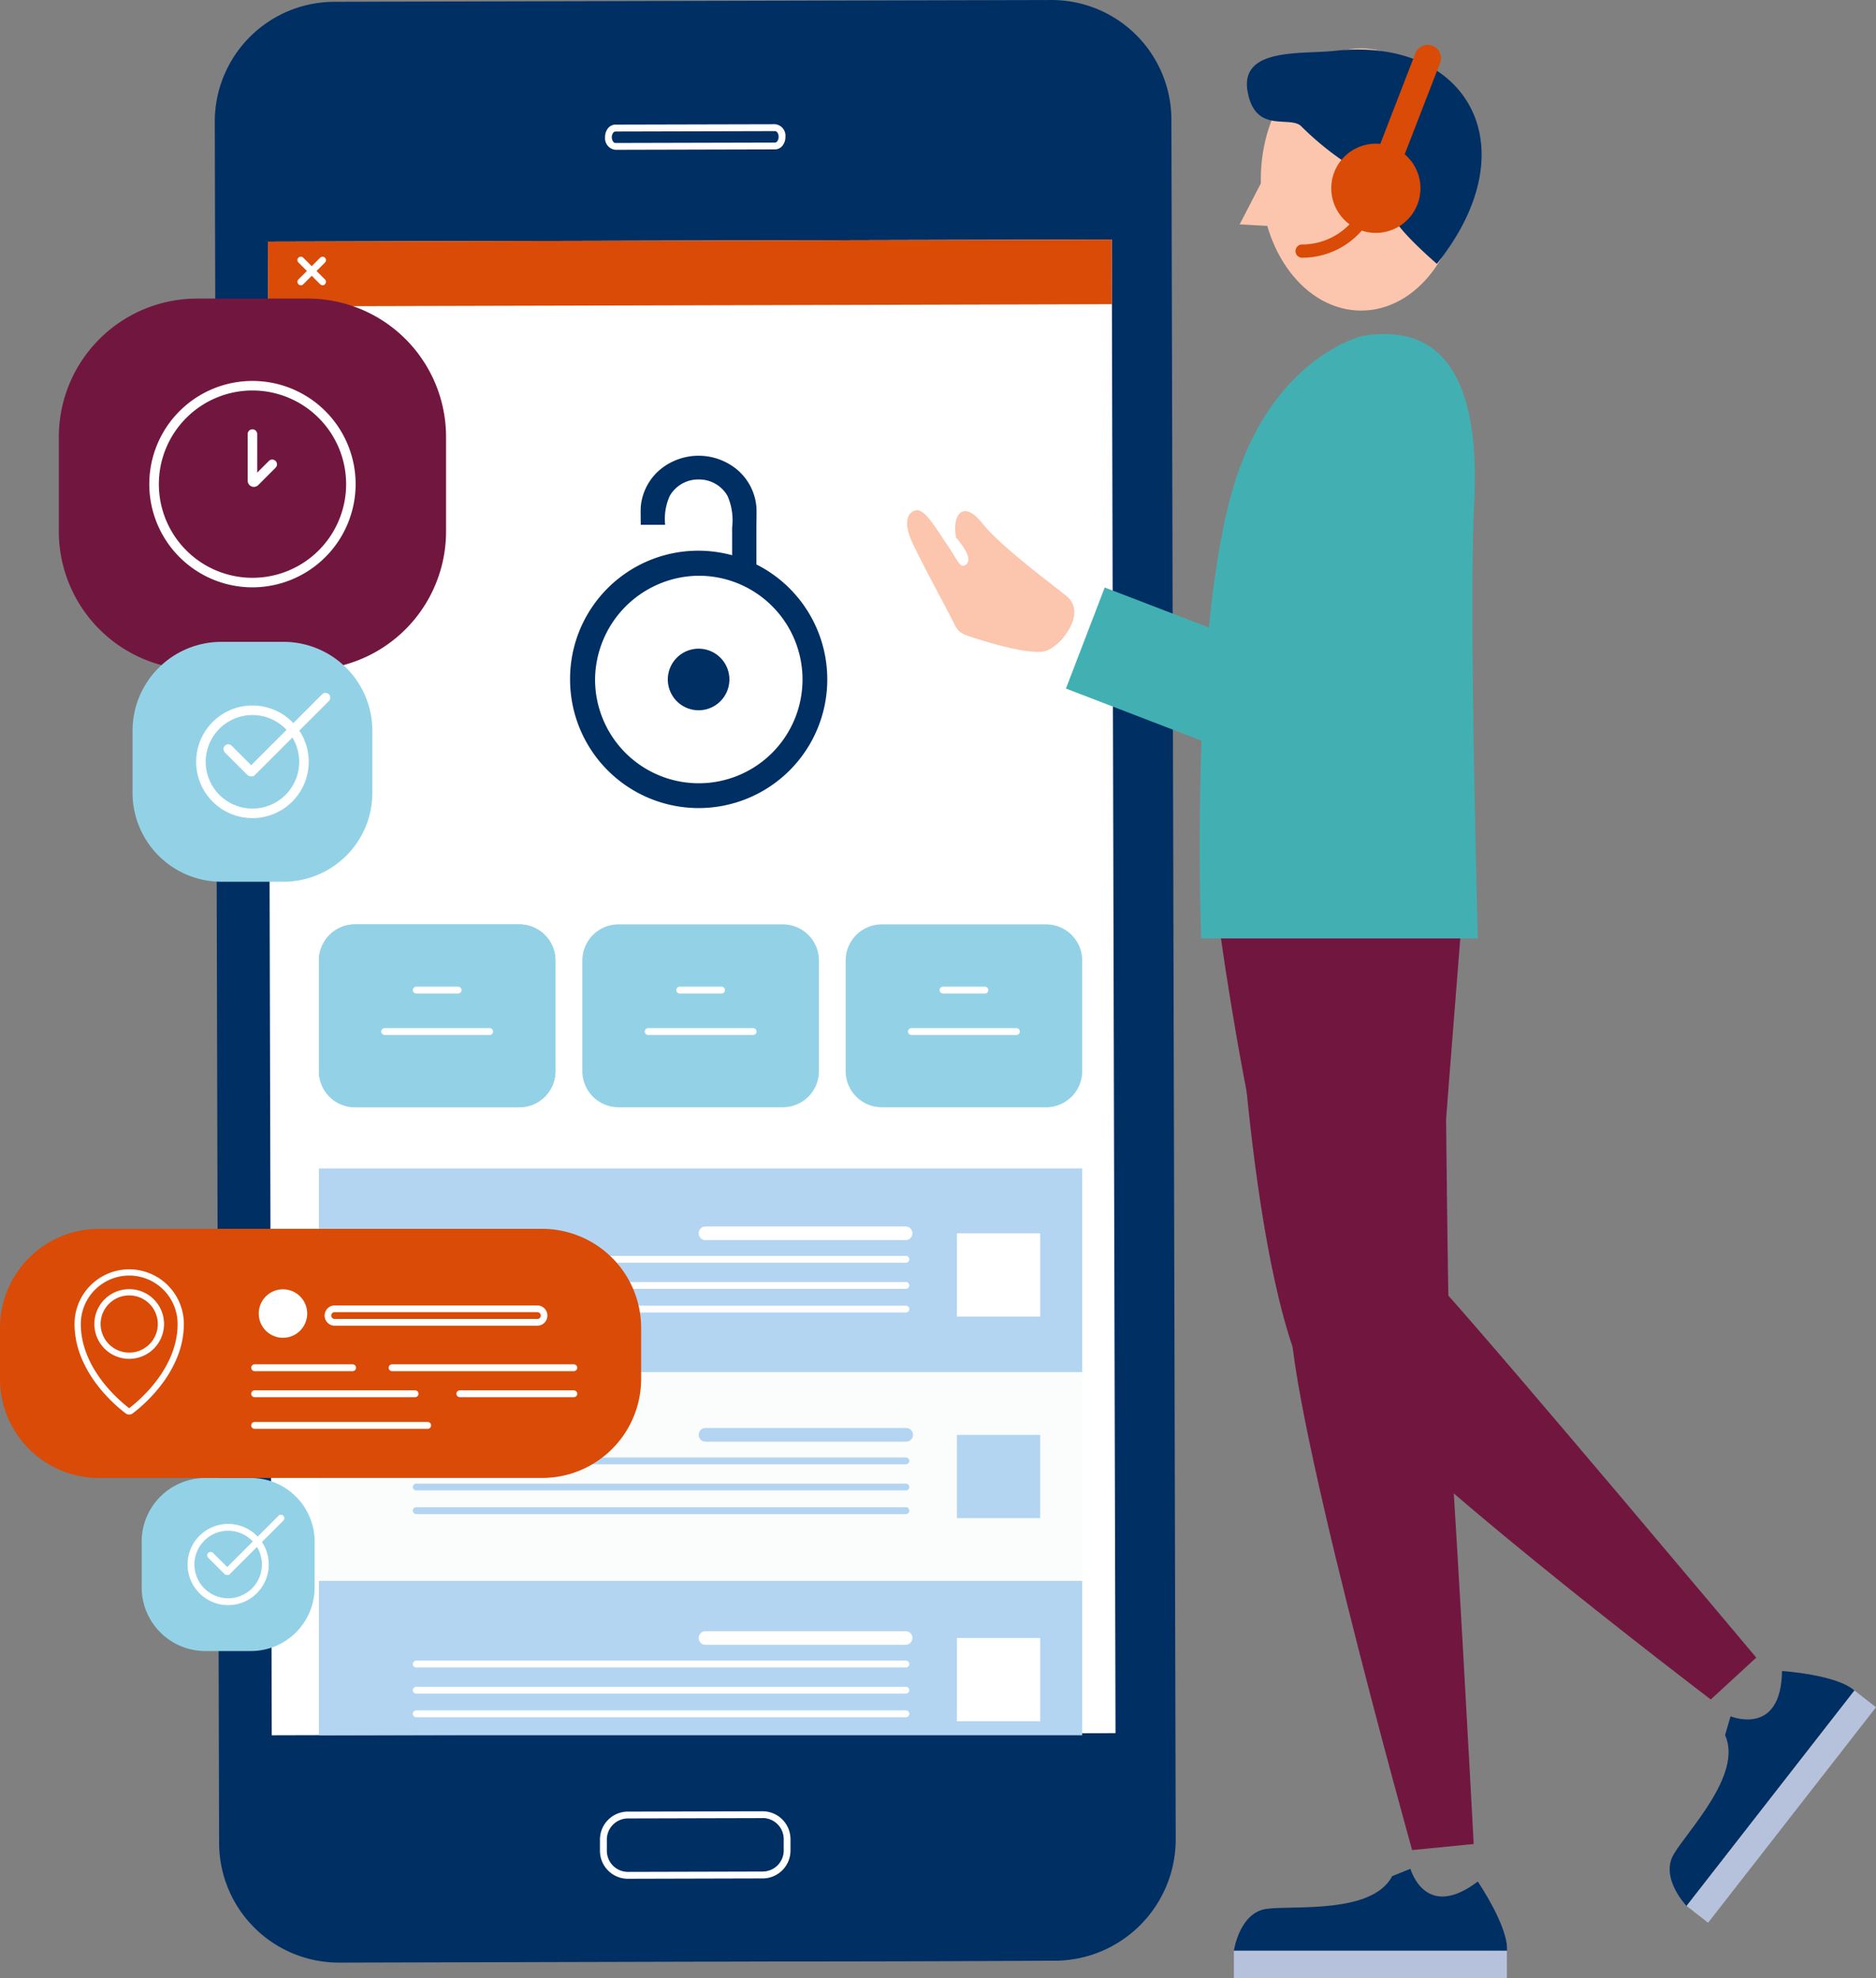 <svg xmlns="http://www.w3.org/2000/svg" width="141.493" height="149.139" viewBox="0 0 141.493 149.139">
    <rect x="0" y="0" width="141.493" height="149.139" fill="#808080" stroke="none"/>
    <defs>
        <clipPath id="clip-path">
            <rect id="Rectangle_330" data-name="Rectangle 330" width="13.609" height="1.928" fill="none"/>
        </clipPath>
        <clipPath id="clip-path-2">
            <rect id="Rectangle_333" data-name="Rectangle 333" width="57.574" height="15.735" fill="none"/>
        </clipPath>
        <clipPath id="clip-path-3">
            <rect id="Rectangle_335" data-name="Rectangle 335" width="6.28" height="6.28" fill="none"/>
        </clipPath>
        <clipPath id="clip-path-4">
            <rect id="Rectangle_337" data-name="Rectangle 337" width="57.574" height="11.644" fill="none"/>
        </clipPath>
        <clipPath id="clip-path-7">
            <rect id="Rectangle_343" data-name="Rectangle 343" width="16.116" height="1.03" fill="none"/>
        </clipPath>
        <clipPath id="clip-path-8">
            <rect id="Rectangle_344" data-name="Rectangle 344" width="37.445" height="0.515" fill="none"/>
        </clipPath>
    </defs>
    <g id="Online_Booking_24_7_Support" data-name="Online Booking &amp; 24/7 Support"
       transform="translate(-140 -1141.861)">
        <g id="Group_1198" data-name="Group 1198">
            <path id="Path_312" data-name="Path 312"
                  d="M12.6,35.759h0a.656.656,0,0,0,.653-.656l-.024-9.691a.655.655,0,0,0-1.309,0l.024,9.689a.654.654,0,0,0,.656.653"
                  transform="translate(143.413 1148.95)" fill="#002f64"/>
            <path id="Path_313" data-name="Path 313"
                  d="M21.979,147.973q16.45-.041,32.9-.085,10.4,0,20.809-.059a9.156,9.156,0,0,0,9.382-9.05L84.745,9.012A9.035,9.035,0,0,0,75.687,0L21.607.135a9.035,9.035,0,0,0-9.013,9.058l.327,129.767a9.035,9.035,0,0,0,9.058,9.013"
                  transform="translate(143.605 1141.862)" fill="#002f64"/>
            <path id="Path_314" data-name="Path 314"
                  d="M23.088,144.7l50.905-.129a8.59,8.59,0,0,0,8.483-8.694l-.314-124.56a8.59,8.59,0,0,0-8.527-8.651L22.73,2.794a8.59,8.59,0,0,0-8.483,8.694l.314,124.56a8.59,8.59,0,0,0,8.527,8.651"
                  transform="translate(144.078 1142.625)" fill="#002f64"/>
            <g id="Group_188" data-name="Group 188" transform="translate(185.634 1151.227)">
                <g id="Group_187" data-name="Group 187" clip-path="url(#clip-path)">
                    <path id="Path_315" data-name="Path 315"
                          d="M35.478,8.262a1.065,1.065,0,0,1,.2-.646.726.726,0,0,1,.574-.306L48.3,7.281h0a.868.868,0,0,1,.782.947,1.061,1.061,0,0,1-.2.644.726.726,0,0,1-.574.306l-12.047.03h0a.868.868,0,0,1-.782-.945M48.3,7.8l-12.047.03a.231.231,0,0,0-.165.1.562.562,0,0,0-.1.333c0,.256.141.433.268.433l12.047-.03a.231.231,0,0,0,.165-.1.559.559,0,0,0,.1-.333C48.572,7.973,48.431,7.8,48.3,7.8Z"
                          transform="translate(-35.477 -7.281)" fill="#fff"/>
                </g>
            </g>
            <path id="Path_316" data-name="Path 316"
                  d="M47.647,108.109h0a1.742,1.742,0,0,0-1.747-1.738l-7.77.019a1.743,1.743,0,0,0,.009,3.486l7.769-.021a1.743,1.743,0,0,0,1.739-1.747"
                  transform="translate(150.418 1172.313)" fill="#002f64"/>
            <path id="Path_317" data-name="Path 317"
                  d="M35.8,110.644a2.1,2.1,0,0,1-.62-1.487l0-.853a2.106,2.106,0,0,1,2.1-2.109l10.159-.026h.005a2.106,2.106,0,0,1,2.106,2.1v.853a2.1,2.1,0,0,1-2.1,2.109l-10.16.026h-.005a2.093,2.093,0,0,1-1.484-.612m11.638-3.96-10.16.026A1.59,1.59,0,0,0,35.7,108.3l0,.853a1.59,1.59,0,0,0,1.589,1.586h.005l10.159-.026a1.59,1.59,0,0,0,1.586-1.594l0-.853a1.59,1.59,0,0,0-1.59-1.586Z"
                  transform="translate(150.071 1172.255)" fill="#fff"/>
            <rect id="Rectangle_331" data-name="Rectangle 331" width="63.64" height="112.613"
                  transform="translate(160.211 1160.081) rotate(-0.145)" fill="#fff"/>
            <path id="Path_318" data-name="Path 318"
                  d="M36.872,67.971H49.267a2.724,2.724,0,0,0,2.724-2.724V56.907a2.724,2.724,0,0,0-2.724-2.724H36.872a2.724,2.724,0,0,0-2.724,2.724v8.339a2.724,2.724,0,0,0,2.724,2.724"
                  transform="translate(149.775 1157.373)" fill="#93d2e6"/>
            <path id="Path_319" data-name="Path 319"
                  d="M39.914,58.35h3.158a.257.257,0,1,0,0-.515H39.914a.257.257,0,0,0,0,.515"
                  transform="translate(151.353 1158.419)" fill="#fff"/>
            <path id="Path_320" data-name="Path 320"
                  d="M38.064,60.779h7.917a.257.257,0,1,0,0-.515H38.064a.257.257,0,0,0,0,.515"
                  transform="translate(150.823 1159.114)" fill="#fff"/>
            <path id="Path_321" data-name="Path 321"
                  d="M52.311,67.971H64.706a2.724,2.724,0,0,0,2.724-2.724V56.907a2.724,2.724,0,0,0-2.724-2.724H52.311a2.724,2.724,0,0,0-2.724,2.724v8.339a2.724,2.724,0,0,0,2.724,2.724"
                  transform="translate(154.195 1157.373)" fill="#93d2e6"/>
            <path id="Path_322" data-name="Path 322"
                  d="M55.352,58.35h3.159a.257.257,0,0,0,0-.515H55.352a.257.257,0,0,0,0,.515"
                  transform="translate(155.772 1158.419)" fill="#fff"/>
            <path id="Path_323" data-name="Path 323"
                  d="M53.5,60.779h7.917a.257.257,0,1,0,0-.515H53.5a.257.257,0,0,0,0,.515"
                  transform="translate(155.243 1159.114)" fill="#fff"/>
            <path id="Path_324" data-name="Path 324"
                  d="M21.422,67.971H33.817a2.724,2.724,0,0,0,2.724-2.724V56.907a2.724,2.724,0,0,0-2.724-2.724H21.422A2.724,2.724,0,0,0,18.7,56.907v8.339a2.724,2.724,0,0,0,2.724,2.724"
                  transform="translate(145.353 1157.373)" fill="#93d2e6"/>
            <path id="Path_325" data-name="Path 325"
                  d="M24.464,58.35h3.158a.257.257,0,0,0,0-.515H24.464a.257.257,0,0,0,0,.515"
                  transform="translate(146.931 1158.419)" fill="#fff"/>
            <path id="Path_326" data-name="Path 326"
                  d="M22.614,60.779h7.917a.257.257,0,0,0,0-.515H22.614a.257.257,0,0,0,0,.515"
                  transform="translate(146.4 1159.114)" fill="#fff"/>
            <path id="Path_327" data-name="Path 327"
                  d="M21.422,67.971H33.817a2.724,2.724,0,0,0,2.724-2.724V56.907a2.724,2.724,0,0,0-2.724-2.724H21.422A2.724,2.724,0,0,0,18.7,56.907v8.339a2.724,2.724,0,0,0,2.724,2.724"
                  transform="translate(145.353 1157.373)" fill="#93d2e6"/>
            <path id="Path_328" data-name="Path 328"
                  d="M24.464,58.35h3.158a.257.257,0,0,0,0-.515H24.464a.257.257,0,0,0,0,.515"
                  transform="translate(146.931 1158.419)" fill="#fff"/>
            <path id="Path_329" data-name="Path 329"
                  d="M22.614,60.779h7.917a.257.257,0,0,0,0-.515H22.614a.257.257,0,0,0,0,.515"
                  transform="translate(146.4 1159.114)" fill="#fff"/>
            <g id="Group_191" data-name="Group 191" transform="translate(164.051 1229.956)">
                <g id="Group_190" data-name="Group 190" clip-path="url(#clip-path-2)">
                    <rect id="Rectangle_332" data-name="Rectangle 332" width="57.574" height="15.735"
                          transform="translate(-0.001 0.001)" fill="#b3d5f2"/>
                </g>
            </g>
            <g id="Group_194" data-name="Group 194" transform="translate(212.174 1234.845)">
                <g id="Group_193" data-name="Group 193" clip-path="url(#clip-path-3)">
                    <rect id="Rectangle_334" data-name="Rectangle 334" width="6.28" height="6.28"
                          transform="translate(0 0)" fill="#fff"/>
                </g>
            </g>
            <path id="Path_330" data-name="Path 330"
                  d="M41.5,72.918H56.59a.515.515,0,0,0,0-1.029H41.5a.515.515,0,1,0,0,1.029"
                  transform="translate(151.734 1162.442)" fill="#fff"/>
            <path id="Path_331" data-name="Path 331"
                  d="M24.464,75.662h36.93a.257.257,0,1,0,0-.514H24.464a.257.257,0,1,0,0,.514"
                  transform="translate(146.931 1163.375)" fill="#fff"/>
            <path id="Path_332" data-name="Path 332"
                  d="M24.464,74.13h36.93a.257.257,0,0,0,0-.515H24.464a.257.257,0,1,0,0,.515"
                  transform="translate(146.931 1162.936)" fill="#fff"/>
            <path id="Path_333" data-name="Path 333"
                  d="M24.464,77.048h36.93a.257.257,0,0,0,0-.515H24.464a.257.257,0,1,0,0,.515"
                  transform="translate(146.931 1163.771)" fill="#fff"/>
            <g id="Group_197" data-name="Group 197" transform="translate(164.051 1261.049)">
                <g id="Group_196" data-name="Group 196" clip-path="url(#clip-path-4)">
                    <rect id="Rectangle_336" data-name="Rectangle 336" width="57.574" height="11.645"
                          transform="translate(-0.001)" fill="#b3d5f2"/>
                </g>
            </g>
            <g id="Group_200" data-name="Group 200" transform="translate(212.174 1265.36)">
                <g id="Group_199" data-name="Group 199" clip-path="url(#clip-path-3)">
                    <rect id="Rectangle_338" data-name="Rectangle 338" width="6.28" height="6.28"
                          transform="translate(0 0.001)" fill="#fff"/>
                </g>
            </g>
            <path id="Path_334" data-name="Path 334"
                  d="M41.5,96.641H56.59a.515.515,0,0,0,0-1.029H41.5a.515.515,0,1,0,0,1.029"
                  transform="translate(151.734 1169.233)" fill="#fff"/>
            <path id="Path_335" data-name="Path 335"
                  d="M24.464,99.385h36.93a.257.257,0,1,0,0-.514H24.464a.257.257,0,1,0,0,.514"
                  transform="translate(146.931 1170.166)" fill="#fff"/>
            <path id="Path_336" data-name="Path 336"
                  d="M24.464,97.854h36.93a.257.257,0,0,0,0-.515H24.464a.257.257,0,1,0,0,.515"
                  transform="translate(146.931 1169.728)" fill="#fff"/>
            <path id="Path_337" data-name="Path 337"
                  d="M24.464,100.771h36.93a.257.257,0,0,0,0-.515H24.464a.257.257,0,1,0,0,.515"
                  transform="translate(146.931 1170.563)" fill="#fff"/>
            <rect id="Rectangle_340" data-name="Rectangle 340" width="57.574" height="15.735"
                  transform="translate(164.051 1245.314)" fill="#fbfcfc"/>
            <g id="Group_203" data-name="Group 203" transform="translate(212.174 1250.042)">
                <g id="Group_202" data-name="Group 202" clip-path="url(#clip-path-3)">
                    <rect id="Rectangle_341" data-name="Rectangle 341" width="6.28" height="6.28"
                          transform="translate(0 0.001)" fill="#b3d5f2"/>
                </g>
            </g>
            <g id="Group_206" data-name="Group 206" transform="translate(192.723 1249.527)">
                <g id="Group_205" data-name="Group 205" clip-path="url(#clip-path-7)">
                    <path id="Path_338" data-name="Path 338"
                          d="M41.5,84.732H56.59a.515.515,0,1,0,0-1.029H41.5a.515.515,0,1,0,0,1.029"
                          transform="translate(-40.989 -83.703)" fill="#b3d5f2"/>
                </g>
            </g>
            <g id="Group_209" data-name="Group 209" transform="translate(171.137 1253.719)">
                <g id="Group_208" data-name="Group 208" clip-path="url(#clip-path-8)">
                    <path id="Path_339" data-name="Path 339"
                          d="M24.464,87.477h36.93a.257.257,0,0,0,0-.515H24.464a.257.257,0,1,0,0,.515"
                          transform="translate(-24.206 -86.962)" fill="#b3d5f2"/>
                </g>
            </g>
            <g id="Group_212" data-name="Group 212" transform="translate(171.137 1251.748)">
                <g id="Group_211" data-name="Group 211" clip-path="url(#clip-path-8)">
                    <path id="Path_340" data-name="Path 340"
                          d="M24.464,85.945h36.93a.257.257,0,0,0,0-.515H24.464a.257.257,0,1,0,0,.515"
                          transform="translate(-24.206 -85.43)" fill="#b3d5f2"/>
                </g>
            </g>
            <g id="Group_215" data-name="Group 215" transform="translate(171.137 1255.501)">
                <g id="Group_214" data-name="Group 214" clip-path="url(#clip-path-8)">
                    <path id="Path_341" data-name="Path 341"
                          d="M24.464,88.863h36.93a.257.257,0,0,0,0-.515H24.464a.257.257,0,1,0,0,.515"
                          transform="translate(-24.206 -88.348)" fill="#b3d5f2"/>
                </g>
            </g>
            <rect id="Rectangle_347" data-name="Rectangle 347" width="63.64" height="4.877"
                  transform="translate(160.209 1160.081) rotate(-0.145)" fill="#d94b07"/>
            <path id="Path_342" data-name="Path 342"
                  d="M17.7,17.2a.256.256,0,0,0,.181-.076l1.637-1.636a.257.257,0,0,0-.364-.364l-1.637,1.636a.258.258,0,0,0,0,.364.262.262,0,0,0,.183.076"
                  transform="translate(144.993 1146.169)" fill="#fff"/>
            <path id="Path_343" data-name="Path 343"
                  d="M19.335,17.2a.258.258,0,0,0,.181-.44L17.88,15.12a.257.257,0,0,0-.364.364l1.636,1.636a.262.262,0,0,0,.183.076"
                  transform="translate(144.993 1146.169)" fill="#fff"/>
            <path id="Path_344" data-name="Path 344"
                  d="M40.885,90.812H7.471A7.47,7.47,0,0,1,0,83.341V79.5a7.47,7.47,0,0,1,7.471-7.471H40.885A7.47,7.47,0,0,1,48.356,79.5v3.84a7.47,7.47,0,0,1-7.471,7.471"
                  transform="translate(140 1162.482)" fill="#d94b07"/>
            <path id="Path_345" data-name="Path 345"
                  d="M36.757,80.485H23.046a.257.257,0,1,1,0-.515h13.71a.257.257,0,1,1,0,.515"
                  transform="translate(146.523 1164.755)" fill="#fff"/>
            <path id="Path_346" data-name="Path 346"
                  d="M22.378,80.485h-7.39a.257.257,0,1,1,0-.515h7.39a.257.257,0,0,1,0,.515"
                  transform="translate(144.217 1164.755)" fill="#fff"/>
            <path id="Path_347" data-name="Path 347"
                  d="M35.619,82.01h-8.6a.257.257,0,1,1,0-.514h8.6a.257.257,0,1,1,0,.514"
                  transform="translate(147.662 1165.192)" fill="#fff"/>
            <path id="Path_348" data-name="Path 348"
                  d="M27.092,82.01H14.987a.257.257,0,1,1,0-.514H27.092a.257.257,0,1,1,0,.514"
                  transform="translate(144.217 1165.192)" fill="#fff"/>
            <path id="Path_349" data-name="Path 349"
                  d="M28.04,83.865H14.987a.257.257,0,0,1,0-.515H28.04a.257.257,0,1,1,0,.515"
                  transform="translate(144.217 1165.723)" fill="#fff"/>
            <path id="Path_350" data-name="Path 350"
                  d="M18.825,77.4A1.827,1.827,0,1,1,17,75.573,1.827,1.827,0,0,1,18.825,77.4"
                  transform="translate(144.344 1163.497)" fill="#fff"/>
            <path id="Path_351" data-name="Path 351"
                  d="M35.1,78.049H19.777a.767.767,0,0,1,0-1.533H35.1a.767.767,0,0,1,0,1.533M19.777,77.031a.238.238,0,0,0-.238.238.246.246,0,0,0,.238.266H35.1a.238.238,0,0,0,.238-.238.246.246,0,0,0-.238-.266Z"
                  transform="translate(145.446 1163.767)" fill="#fff"/>
            <path id="Path_352" data-name="Path 352"
                  d="M16.552,99.681H13.108a4.8,4.8,0,0,1-4.8-4.8V91.435a4.8,4.8,0,0,1,4.8-4.8h3.445a4.8,4.8,0,0,1,4.8,4.8V94.88a4.8,4.8,0,0,1-4.8,4.8"
                  transform="translate(142.378 1166.662)" fill="#93d2e6"/>
            <path id="Path_353" data-name="Path 353"
                  d="M14.059,95.448a3.061,3.061,0,1,1,3.061-3.061,3.064,3.064,0,0,1-3.061,3.061m0-5.608a2.546,2.546,0,1,0,2.547,2.547,2.549,2.549,0,0,0-2.547-2.547"
                  transform="translate(143.149 1167.433)" fill="#fff"/>
            <path id="Path_354" data-name="Path 354"
                  d="M13.66,93.333a.3.3,0,0,1-.219-.091l-1.213-1.21a.257.257,0,1,1,.364-.364l1.068,1.064,3.868-3.869a.257.257,0,0,1,.364.364L13.8,93.316l-.143.017Zm-.145-.457-.005,0Z"
                  transform="translate(143.479 1167.279)" fill="#fff"/>
            <path id="Path_355" data-name="Path 355"
                  d="M22.222,45.488H13.883A10.432,10.432,0,0,1,3.45,35.055V27.932A10.432,10.432,0,0,1,13.883,17.5h8.339A10.432,10.432,0,0,1,32.655,27.932v7.123A10.432,10.432,0,0,1,22.222,45.488"
                  transform="translate(140.988 1146.872)" fill="#71173f"/>
            <path id="Path_356" data-name="Path 356"
                  d="M16.535,37.89a7.781,7.781,0,1,1,7.781-7.781,7.79,7.79,0,0,1-7.781,7.781m0-14.842A7.062,7.062,0,1,0,23.6,30.11a7.069,7.069,0,0,0-7.062-7.062"
                  transform="translate(142.506 1148.254)" fill="#fff"/>
            <path id="Path_357" data-name="Path 357"
                  d="M14.991,29.509a.468.468,0,0,1-.468-.468V25.508a.36.36,0,0,1,.719,0v2.926l.879-.879a.359.359,0,1,1,.508.508l-1.307,1.309a.472.472,0,0,1-.331.136"
                  transform="translate(144.157 1149.061)" fill="#fff"/>
            <path id="Path_358" data-name="Path 358"
                  d="M19.153,55.708H14.479A6.707,6.707,0,0,1,7.772,49V44.327a6.707,6.707,0,0,1,6.707-6.705h4.674a6.707,6.707,0,0,1,6.707,6.705V49a6.707,6.707,0,0,1-6.707,6.707"
                  transform="translate(142.225 1152.632)" fill="#93d2e6"/>
            <path id="Path_359" data-name="Path 359"
                  d="M15.748,49.843A4.245,4.245,0,1,1,19.992,45.6a4.25,4.25,0,0,1-4.245,4.245m0-7.772A3.526,3.526,0,1,0,19.275,45.6a3.531,3.531,0,0,0-3.527-3.527"
                  transform="translate(143.293 1153.7)" fill="#fff"/>
            <path id="Path_360" data-name="Path 360"
                  d="M15.194,46.912a.427.427,0,0,1-.306-.127L13.21,45.107a.359.359,0,1,1,.508-.508l1.474,1.474,5.362-5.362a.36.36,0,0,1,.508.509l-5.671,5.671Zm-.2-.635,0,0Z"
                  transform="translate(143.752 1153.486)" fill="#fff"/>
            <path id="Path_361" data-name="Path 361"
                  d="M45.445,43.584a2.322,2.322,0,1,0-2.322,2.32,2.322,2.322,0,0,0,2.322-2.32m-2.336-7.823a7.823,7.823,0,1,1-7.795,7.85,7.887,7.887,0,0,1,7.795-7.85m4.372-.848v-2.78c.006-.473.023-1.289,0-1.573a4.139,4.139,0,0,0-1.421-2.772,4.554,4.554,0,0,0-5.878,0A4.137,4.137,0,0,0,38.76,30.56c-.015.247-.005.886,0,1.362H40.6a4.2,4.2,0,0,1,.351-2.188,2.47,2.47,0,0,1,2.07-1.231l.09,0h.028l.091,0a2.47,2.47,0,0,1,2.07,1.231,4.585,4.585,0,0,1,.35,2.4v2.082a9.668,9.668,0,0,0-12.222,9.395,9.7,9.7,0,1,0,14.056-8.7"
                  transform="translate(149.568 1149.509)" fill="#002f64"/>
            <path id="Path_362" data-name="Path 362"
                  d="M8.493,85.352a.433.433,0,0,1-.264-.087,11.531,11.531,0,0,1-2.176-2.18,9,9,0,0,1-1.169-2.023,6.708,6.708,0,0,1-.513-2.537,4.122,4.122,0,0,1,8.245,0,6.708,6.708,0,0,1-.513,2.537,9,9,0,0,1-1.169,2.023,11.531,11.531,0,0,1-2.176,2.18.433.433,0,0,1-.264.087m0-10.478a3.649,3.649,0,0,0-3.65,3.65c0,3.4,2.994,5.853,3.65,6.348.656-.5,3.65-2.948,3.65-6.348a3.649,3.649,0,0,0-3.65-3.65"
                  transform="translate(141.251 1163.161)" fill="#fff"/>
            <path id="Path_363" data-name="Path 363"
                  d="M8.161,80.82a2.628,2.628,0,1,1,2.628-2.628A2.632,2.632,0,0,1,8.161,80.82m0-4.784a2.156,2.156,0,1,0,2.156,2.156,2.158,2.158,0,0,0-2.156-2.156"
                  transform="translate(141.584 1163.494)" fill="#fff"/>
            <path id="Path_364" data-name="Path 364"
                  d="M71.177,52.736S74.295,78.9,79.688,88.428c4.119,7.275,9.334,1.646,9.2-3.571s-.412-35.828-.412-35.828Z"
                  transform="translate(160.376 1155.898)" fill="#71173f"/>
            <path id="Path_365" data-name="Path 365"
                  d="M72.313,52.907s.8,26.336,5.329,36.3c3.46,7.611,9.153,2.465,9.477-2.744s2.75-35.726,2.75-35.726Z"
                  transform="translate(160.701 1156.388)" fill="#71173f"/>
            <path id="Path_366" data-name="Path 366"
                  d="M106.635,106.91S80.964,87.417,78.767,82.887s2.745-12.355,7.688-6.864,23.611,27.729,23.611,27.729Z"
                  transform="translate(162.396 1163.086)" fill="#71173f"/>
            <path id="Path_367" data-name="Path 367"
                  d="M84.841,118.174s-10.068-35.956-9.1-40.9S86.651,74,87.3,81.361s2.185,36.355,2.185,36.355Z"
                  transform="translate(161.665 1163.177)" fill="#71173f"/>
            <path id="Path_368" data-name="Path 368"
                  d="M89.06,12.72c0,5.459-3.387,9.884-7.565,9.884S73.93,18.179,73.93,12.72,77.318,2.836,81.5,2.836,89.06,7.261,89.06,12.72"
                  transform="translate(161.164 1142.674)" fill="#fbc6ad"/>
            <path id="Path_369" data-name="Path 369" d="M74.889,9.844l-2.2,4.255,2.471.138Z"
                  transform="translate(160.809 1144.68)" fill="#fbc6ad"/>
            <path id="Path_370" data-name="Path 370"
                  d="M79.75,3c-2.455.273-7.139-.274-6.59,3.02s3.214,1.823,4.054,2.67a22.224,22.224,0,0,0,4.636,3.541,1.386,1.386,0,0,1,1.469-1c2.059.279,1.282,3.281.823,4.26.412,1.1,3.3,3.569,3.3,3.569C94.576,10.14,89.634,1.9,79.75,3"
                  transform="translate(160.931 1142.693)" fill="#002f64"/>
            <path id="Path_371" data-name="Path 371"
                  d="M84.787,11.785a3.363,3.363,0,1,1-3.364-3.364,3.364,3.364,0,0,1,3.364,3.364"
                  transform="translate(162.347 1144.273)" fill="#d94b07"/>
            <line id="Line_53" data-name="Line 53" y1="8.507" x2="3.294" transform="translate(244.388 1146.242)"
                  fill="#d94b07"/>
            <line id="Line_54" data-name="Line 54" y1="8.507" x2="3.294" transform="translate(244.388 1146.242)"
                  fill="none" stroke="#d94b07" stroke-linecap="round" stroke-miterlimit="10" stroke-width="2"/>
            <path id="Path_372" data-name="Path 372" d="M76.353,15.543h0a5.462,5.462,0,0,0,4.921-3.092l.3-.615"
                  transform="translate(161.857 1145.25)" fill="none" stroke="#d94b07" stroke-linecap="round"
                  stroke-linejoin="round" stroke-width="1"/>
            <path id="Path_373" data-name="Path 373"
                  d="M90.746,110.5s2.333,3.432,2.2,5.217H72.351s.412-2.884,2.471-3.158,7.962.412,9.472-2.471l1.372-.549s1.1,3.981,5.079.961"
                  transform="translate(160.713 1173.221)" fill="#002f64"/>
            <rect id="Rectangle_348" data-name="Rectangle 348" width="20.592" height="2.059"
                  transform="translate(233.063 1288.941)" fill="#b6c2dc"/>
            <path id="Path_374" data-name="Path 374"
                  d="M106.378,97.947s4.142.27,5.464,1.477L99.177,115.66s-2.019-2.1-.97-3.891,5.222-6.025,3.877-8.988l.412-1.42s3.815,1.582,3.882-3.414"
                  transform="translate(168.026 1169.902)" fill="#002f64"/>
            <rect id="Rectangle_349" data-name="Rectangle 349" width="20.592" height="2.059"
                  transform="matrix(0.615, -0.789, 0.789, 0.615, 267.205, 1285.562)" fill="#b6c2dc"/>
            <path id="Path_375" data-name="Path 375"
                  d="M82.672,19.711s-6.178,1.372-9.334,10.021S70.179,56.638,70.455,65.15H91.321s-.687-24.847-.275-32.809-1.51-13.728-8.374-12.63"
                  transform="translate(160.138 1147.466)" fill="#42b0b2"/>
            <path id="Path_376" data-name="Path 376"
                  d="M65.216,39.17s1.331-1.712-.024-2.808-4.966-3.746-6.334-5.477-2.305-.763-1.978,1.086c0,0,1.307,1.437.822,1.962s-.7-.286-1.493-1.424-1.67-2.758-2.369-2.593-.861,1-.358,2.2,2.72,5.263,3.164,6.166.52.934,2.206,1.443,4.056,1.118,4.928.751a3.587,3.587,0,0,0,1.437-1.307"
                  transform="translate(155.227 1150.423)" fill="#fbc6ad"/>
            <path id="Path_377" data-name="Path 377" d="M65.427,34.436l13.013,5a4.08,4.08,0,1,1-2.924,7.619l-13.014-5"
                  transform="translate(157.894 1151.72)" fill="#42b0b2"/>
        </g>
    </g>
</svg>
